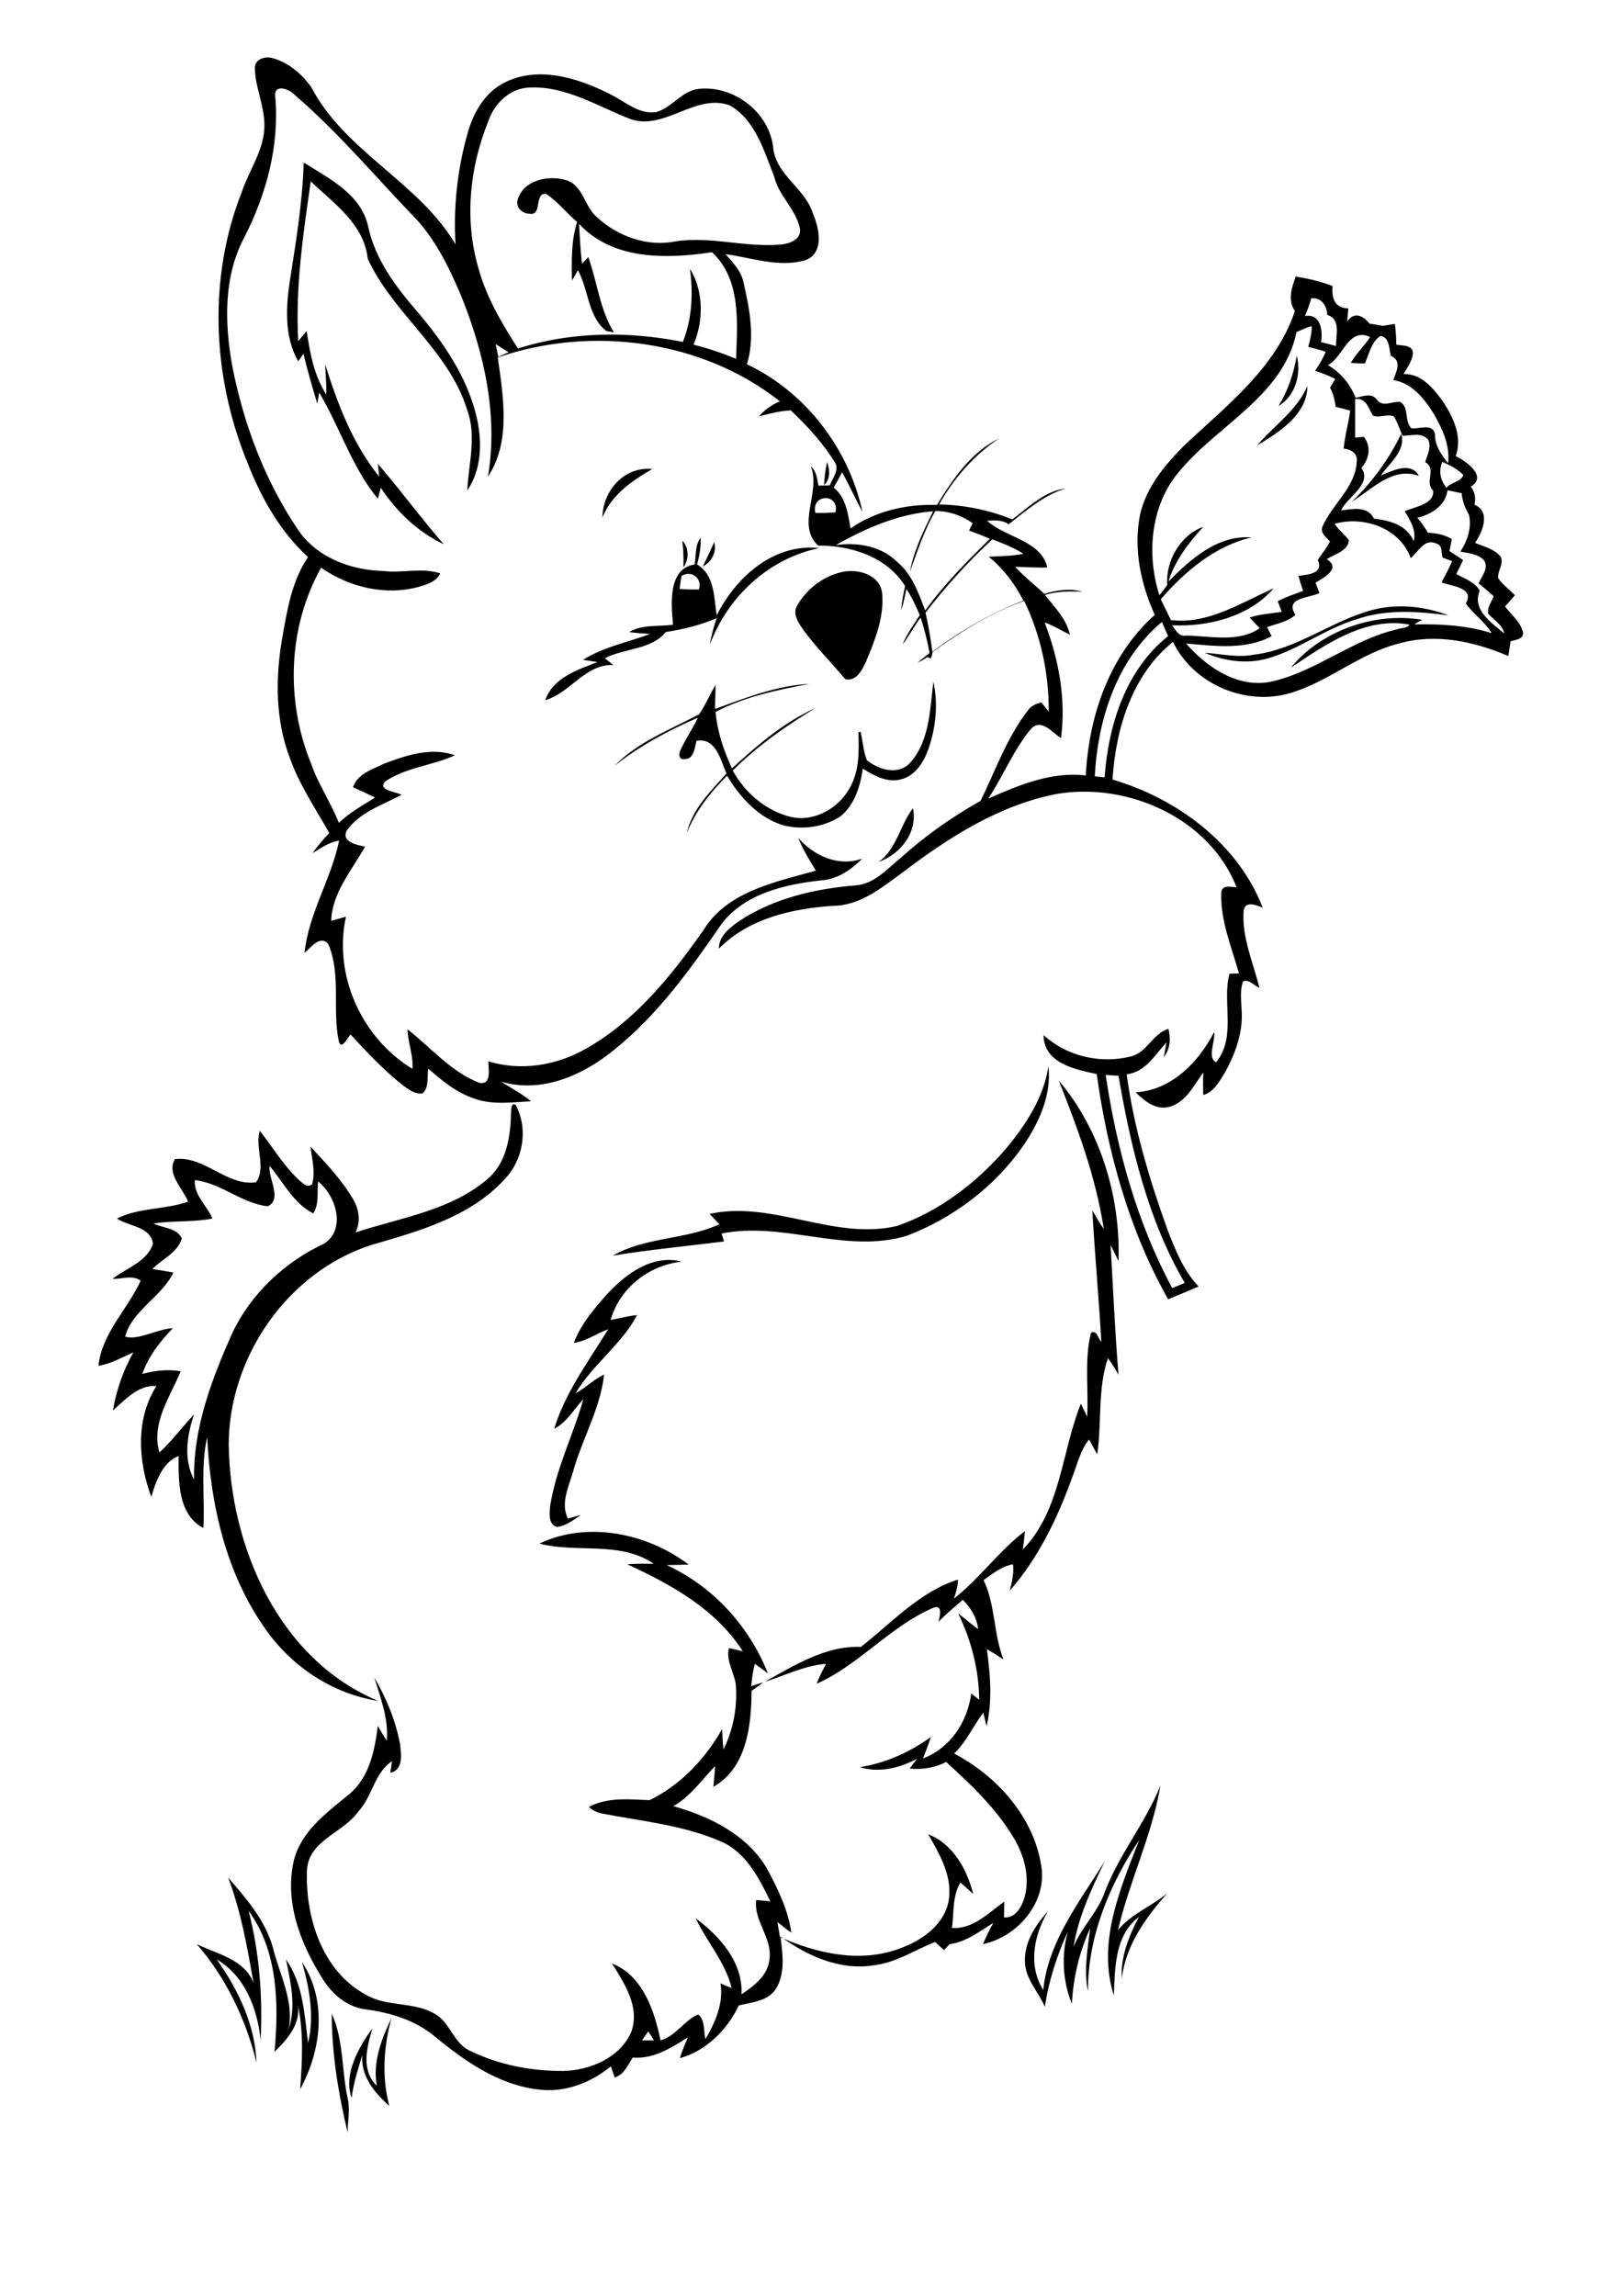 <?xml version="1.0" encoding="utf-8"?>
<!-- Generator: Adobe Illustrator 21.0.2, SVG Export Plug-In . SVG Version: 6.00 Build 0)  -->
<svg version="1.2" baseProfile="tiny" id="Layer_1" xmlns="http://www.w3.org/2000/svg" xmlns:xlink="http://www.w3.org/1999/xlink"
	 x="0px" y="0px" viewBox="0 0 595 842" overflow="scroll" xml:space="preserve">
<g>
	<path d="M138.2,764.9c-1.5-8.6,1.7-17.1,5.4-24.7c-2.9,10.5-3.6,21.5-0.8,32.1c-5.5-4.8-10.5-10.9-9.9-18.7
		c-1.5,5.2-3.3,10.4-3.9,15.8c-3.1-8.6,2.5-18.5,7.6-25.5C134.6,750.7,132.3,759.2,138.2,764.9 M121.7,738.5
		c4.4,9.7,3.6,20.7,5.8,30.9c1,4.1,0.1,8.4,0,12.6C124.1,767.8,121.7,753.1,121.7,738.5 M83.7,688.6c6.6,7.6,13.4,15.4,16.3,25.3
		c2.4,10,7.9,19.6,5.9,30.2c2.8-8.4,0.7-17.2-1-25.5c6.3,9,6.8,20.2,8.1,30.7c2.4-9.9,0.5-20.1-2.2-29.7c9.3,14.1,7.1,32.4-0.7,46.6
		c0.8-10.3,1.3-20.8-0.8-30.9c1,7.1-3.9,12.6-8.6,17.2c1.6-17.5,1.3-36.9-9.5-51.7c4,15.5,5.2,31.6,4.4,47.5
		c-1.1-11.5-5.7-23.6-16.1-29.7c7.9,11.1,14.1,24.1,14.6,37.9c-3.9-15.9-11.1-31-21.9-43.5c7.5,3.7,17.4,5.5,20.8,14.2
		C90.7,714.1,88.4,701,83.7,688.6 M425.7,654.8c-3.1,18.3-11.4,35.1-15.6,53.1c4.8-6,12.3-8.7,18.1-13.6c-7.9,9-15.3,19.1-16.7,31.4
		c-0.5-8,2.6-15.7,6.3-22.7c-8.9,6.7-8.8,18.8-9.2,28.8c-6.2-19.3,2.3-39.1,9.3-57c-10.9,16.4-18.9,35.5-18.8,55.5
		c-1.6-7.7-0.1-15.5,0.8-23.1c-4,8.7-6.2,18.1-6.7,27.7c-3.4-8.4-3.9-17.8-1.5-26.5c-4,8.8-7,18-8.4,27.6c-2.3-5.4-6.9-9.9-7.3-16
		c-0.5-7.3,3.7-13.9,8.4-19c-5.1,8.6-7.4,19.8-1.7,28.8c1.8-17.9,13.5-32.5,22.6-47.3c-4.8,10.1-9.7,20.3-11.5,31.5
		c3-7.4,9.2-13,11.7-20.7C410.8,679.7,420.3,668.3,425.7,654.8 M222.8,474.5c6.9-7.4,16.6-14.6,27.3-11.8
		c-12.1,1.3-22.8,9.7-26.1,21.4c3.3-0.6,6.4-1.5,9.7-1.8c-5.7,10.8-16.3,18.1-22.6,28.7c3.7-2,6.7-5.1,10.5-6.9
		c-1.3,12.1-7.7,23-11.1,34.6c-1.5,5.8-5.1,12.3-2.2,18.2c1.6-0.4,3.2-0.9,4.8-1.3c-2.7,1.8-5.3,3.9-8.6,4.4c-3.5-0.7-2.9-5-2.7-7.6
		c2.1-13.7,8.5-26.1,12.2-39.3c-3.5,3.7-6,8.5-10.7,10.9c4-13.3,12.6-24.7,19.8-36.5c-4.2,1.5-8,4.4-12.6,5
		C213.1,485.6,218,479.9,222.8,474.5 M98.9,427.6c-0.6,4.6,4.8,12.2-0.7,14.8c-9.6-1.1-17.1-8.5-26.7-9.6c-0.6,5.3,4.5,9.4,6.4,14.1
		c-7.1,1.4-14.4,0.7-21.6,1.8c3.5,1.8,8.6,1.5,10.4,5.5c-1.6,5.3-7.2,7.5-10.8,11.2c2.6,0.4,5.1,0.8,7.7,1.3
		c-4.2,8.9-15.2,13.9-17.7,23.5c4.8,1.5,11.7-2.8,17.5-3.1c-4.7,4.9-9,10.4-11.2,16.8c4.6-1.3,9.4-1.8,14.1-1
		c-3.9,9.4-11,19.2-7.8,29.8c4.6-4.3,8.4-9.4,12.7-14c-2.6,7.6-4,16.5,0,24c-0.4-19,6.5-37,14.1-54c6.9-14.4,19.2-25.9,33.6-32.6
		c8.2-5.3,4.3-17.7-2.2-22.8c-0.5,3.9,0.5,8.2-1.8,11.7C107.6,441.3,104,433.6,98.9,427.6 M187.5,407.5c-0.1-0.8,0.3-3.5,1.7-2.2
		c4.7,8.9,2.7,20.2-4.2,27.3c-12.6,13.7-31.2,18.9-48.5,23.9c-30.9,9.8-52.5,41.1-52.6,73.2c0.5,37.6,18.3,78.8,54.8,94.1
		c-16.7-2.6-31.7-12.6-41.3-26.3c-14.5-20.4-20.2-45.7-21.4-70.4c-2.5,10.9-0.8,22.2-1.4,33.3c-9.4-5-9.1-17.1-9.1-26.4
		c-5.7,2.1-8.4,9.3-10,15c-4.8-13-5.9-28.5,1.9-40.7c-6.8-0.4-11.4,5-16,9c1.3-7.5,3.8-14.7,7.5-21.3c-4.2,1.8-8.2,4.2-12.8,4.9
		c1.3-12,10.7-20.7,15.5-31.2c-3-2.3-6.9-0.5-10.3-0.7c5.1-4,12.6-6.2,14.8-12.8c-0.7-6.4-8.9-6.4-13.2-9.3
		c8.1-4.1,17.6-3.2,26.1-6.2c-1.9-4.8-8.1-10.4-4.8-15.6c10.8-1.3,19,10,29.7,8.5c3.9-5.3-0.5-12.7,1.4-18.9
		c4.7,6,8.6,12.6,14.2,17.9c1.4,1.1,3.1,3.3,5,1.7c1.3-4.5-0.1-9.2-0.6-13.8c5.7,6.2,11.6,12.3,15.8,19.6c2.1,3.7,2.6,8.1,0.7,11.9
		c16.7-5.5,35.5-8.1,49-20.1C186.1,425.8,187.3,416.2,187.5,407.5 M235.5,748.3c1.5,0,2.9,0,4.4,0c-0.7-1.1-1.4-2.3-2.1-3.3
		C237.1,746,236.3,747.1,235.5,748.3 M388.4,396.3c15.3,18.1,22.7,42.7,21.9,66.2c-1-2-1.9-4-2.9-5.9c0.9,15.9,1.6,31.7,2.9,47.6
		c-1.2-2.1-2.4-4.2-3.9-6.1c-3.8,11.4-2.2,23.6-3.9,35.3c-1-1.8-2-3.7-3-5.5c-3.2,4-4.3,9.1-6.1,13.7c-5.4,15-12.4,29.7-23,41.8
		c0.8-3.2,1.6-6.4,1.2-9.7c-4.2,0.7-7.5,3.5-10.8,5.8c4.4,9.1,3.6,19.7,7.3,29.1c-2-1.3-4-2.6-6.1-3.8c1.3,9.4,2.1,19-0.1,28.3
		c-0.4-1.7-0.8-3.4-1.2-5c-3.7,4.9-6.2,10.7-10.7,15c15.6,8.2,29,23,31.9,40.8c2.5,13.5-8.5,26.4-21.3,29.1c1.1-2.7,2.4-5.3,3.8-7.8
		c-5.1,3.1-9.9,7-16,7.8c-0.7,0.7-1.4,1.4-2.1,2.2c-1.1-1-2.2-2-3.3-3c-7.5,3-14.5,7.7-22.7,8.6c-12.3,1.9-24.2-3.5-34-10.6
		c0.8,6.4,1.9,13.6-1.8,19.4c-3,4.4-8.8,4.7-13.5,5.9c-4.1,8.8-12.1,16.8-21.6,19.3c0.8-2.6,1.9-5.1,2.9-7.6
		c-6.1,3.9-12.6,8-20.2,7.4c-1.8,2.8-3.2,6.3-6.6,7.3c-0.5-1.4-1-2.8-1.4-4.1c-7.4,6.1-17,9.8-26.7,8.5
		c-14.6-1.7-27.1-10.5-38.1-19.6c-7.2-5.9-16.2-8.6-25.3-9.8c-7.1-0.9-12.6-6-16.1-11.9c-7.8-12.5-13.6-27.8-10.1-42.7
		c2.7-10.8,12.2-17.6,20.3-24.3c7.4-6.1,9.4-16.1,10.5-25.1c1,1.9,2.1,3.7,3.3,5.5c0.7-8-2.3-15.7-4.6-23.2
		c4.4,7.5,7.8,15.7,9.4,24.2c0.5,3.8,1.4,9.6-3.5,10.8c0.2-1.4,0.4-2.9,0.6-4.3c-6.5,4.3-7.2,13-12.4,18.5
		c-5.5,7.9-18.3,10.5-18.8,21.6c-0.6,17.2,5.6,37,21.7,45.6c7.7,4.5,17.4,2.4,25.1,6.9c5.8,3.1,6.9,11,13.2,13.7
		c10.5,5.1,22.4,7.4,34.1,7.3c9.8-0.2,20.9-4.9,24.9-14.4c3.2-9-2.5-17.7-7.1-25c11.3,4.4,15.6,17.4,17.8,28.2
		c5.7-1.6,8.6-7.3,13.8-9.5c2.7,2.1,1.9,6.1,2.7,9c3.6-6.1,6.7-13.2,5.5-20.4c1.3,0.6,2.7,1.1,4.1,1.7c-2.3-9.5-9.1-16.9-13.2-25.6
		c8.8,6.6,17.4,16.1,16.8,27.9c4.7-3.1,9.9-7.1,10.3-13.2c0.9-7.7-5.9-13.8-4.9-21.4c1.7,0.2,3.5,0.3,5.2,0.5
		c-4.2-8.6-9.1-18.3-18.5-22.1c-13.7-5.9-28.7-7.3-43.2-10.1c-1.9-0.3-3.5-1.2-4.9-2.4c6.9-3.7,14.8-2.8,22.3-2.5
		c11.4-5.6,20.4-15.1,26.6-26.1c0.1,2.5,0.2,5,0.5,7.5c3.4-6.9,5-14.7,4.6-22.4c0-5.1-3.9-9.6-2.6-14.8c1.7,0.4,3.4,0.8,5.1,1.2
		c-9.9-15.4-26.2-24.5-42.4-31.9c3.2-0.3,6.4-0.2,9.7-0.2c-12.4-8.5-28.2-3.8-41.9-7.4c17.6-8.4,39.6-3.8,54.7,7.7
		c-2.7,0.1-5.3,0.1-8,0.2c16.9,7.8,30.2,22.3,37.1,39.7c-1.6-1.2-3.2-2.4-4.8-3.5c-0.7,2.7-1.1,5.4-1.3,8.2c1.5-0.5,2.9-1,4.4-1.4
		c-1.4,1.1-2.9,2.1-4.3,3.1c-0.1,12.7-1.7,28.2-14,35.2c0.2-2.5,0.5-5.1,0.6-7.6c-4.9,5.1-9,11.1-15.3,14.7
		c13.3,3.7,27.1,10.5,34.3,22.8c4,7.4,7.8,15.2,9,23.6c-1.8-1.2-3.4-2.6-5.1-3.9c0.3,1.8,0.6,3.7,0.9,5.5c13.5,6,29.3,9.6,43.7,4.3
		c7.9-2.8,16.2-8.3,18.1-17.1c1.8-9-3.1-17.4-7.4-24.9c9,3.4,14.3,13,16.5,21.9c-1.6-1.4-3.1-2.9-4.7-4.2c-3,5-2.3,11.1-3.1,16.7
		c7.9,0.4,13.3-5.5,19.2-9.7c0,1.9-0.1,3.8-0.1,5.8c3.9,0.4,6.2-3.4,7.3-6.6c2.5-7.8,0.2-16.2-4-23c-6.4-10.6-15.5-19.2-24.5-27.4
		c-4.1,2.1-8.8,2.9-13.4,2.4c0.9-1.2,1.8-2.4,2.7-3.6c-6.3,3.4-13.9,5.3-21,3.1c9.5-1.5,18.4-5.5,26.1-11.1
		c-0.9,2.7-1.9,5.3-2.9,7.9c10.1-3.9,16.2-13.3,17.7-23.8c1,0.7,1.9,1.5,2.9,2.3c-0.1-11-2.9-21.8-7.7-31.7c2.4,1.9,4.8,3.9,7.3,5.8
		c-0.4-4.3-2.7-7.8-5.6-10.8c-3,2.6-6.1,5.2-9,8.1c0.7-2.2,1.7-6.8-2.2-5c-15.6,6.8-26.9,20.8-42.4,27.7c0.9-2.6,2.2-4.9,3.4-7.3
		c-7.9,0.6-15,4.3-22.5,6.6c10.8-6,22.6-13.4,35.3-12.8c11.3-8.8,21.6-20.3,35.6-24.7c0,2.4-0.7,4.8-1.5,7
		c9.5-7.4,16.5-17.5,26.1-24.8c-0.2,2.3-0.5,4.5-0.8,6.8c14-14.5,14.2-35.9,21.3-53.5c0.8,1.6,1.6,3.2,2.3,4.8
		c0.6-10.2-1.1-20.7,1.4-30.8c2.2-1.3,2.6,2.2,3.8,3.3c-0.9-16.1-2.4-32.2-3.3-48.2c1.4,2.3,2.6,4.6,4.2,6.8
		C401.9,431.2,395.2,413.6,388.4,396.3 M384.6,391c1.2,10.6-3.5,20.8-9.3,29.3c-10.4,14.9-25.6,26.4-42.6,32.9
		c-22.4,6.8-45.3-5.4-68-0.8c0.3,0.9,0.6,1.9,0.9,2.9c-13.6,1.7-27.2,3-40.8,5.2c12-6.9,26.7-5.8,39.1-11.5
		c-1.2-1.3-2.4-2.5-3.6-3.8c23.2-5.1,45.7,9.9,68.8,4.4c15.6-5.4,29.2-15.9,39.9-28.3C376.3,412.5,382.9,402.5,384.6,391
		 M405.6,394.2c4,27,11.4,54,24.4,78.2c1.5-0.6,3-1.2,4.6-1.9c-13.5-23.1-19.8-49.8-24.3-76C408.7,394.5,407.1,394.3,405.6,394.2
		 M414.6,387.5c6.1-1.3,8.2-8.4,14-10.2c0.9,3.6,0.7,7.4-1.7,10.4c0.3-1.8,0.7-3.6,1-5.4c-4.3,4.6-7.7,10.9-14.6,11.7
		c2.6,19.4,8.3,38.4,14.9,56.8c2.9,7.5,5.9,15.2,11.5,21c-3.7,1.6-7.5,3.2-11.2,4.7c-14.3-25.3-22.2-54-26.2-82.6
		c-8-1.7-19.4-4-19.5-14.3C391.3,387.4,403.6,390.2,414.6,387.5 M322.3,316.1c6.7-4.8,7.8-13.4,12.6-19.7
		C336.7,305.2,330.4,313.3,322.3,316.1 M262.3,260c11.3-4.1,22.7-8.6,34.7-9.2c-11.7,2.2-23.9,4.7-34.5,10.3c0.6,7.2,3,14.2,6,20.7
		c9.3-8.5,19-16.9,30.6-22.1c-10.9,6.6-21.3,13.9-30.3,22.9c4.4,8.1,12.2,14.8,21.3,17c8.7,2,17.8-3.3,21.8-11
		c3.4-6.1,3.2-13.3,3-20.1c0.2,0,0.6-0.1,0.8-0.1c0.8,3.5,1,7.1,2.3,10.4c4.4,3.6,11.7,5.7,16,0.8c7.1-8.1,7.1-19.5,8.4-29.6
		c1.8,8.2,0.9,17-1.9,24.9c-1.7,4.7-4.8,9.6-9.9,10.9c-5.1,1.4-9.9-1.3-14.1-3.9c-0.9,6.4-3,13.3-8.2,17.5c-6,3.9-13.6,5-20.5,3.4
		c-9.3-2.6-16.2-10.2-21.1-18.3c-6.1,6.1-11.6,13-14.8,21.1c2-8.8,8.7-15.4,14.6-21.9c-2.2-4.9-3.8-13.3-11-12
		c-0.7,2.5-0.9,6.8-4.4,6.7c-2.2,0.4-2.2-2.1-1.4-3.5c1.9-4,4.4-7.7,6.3-11.7c-10.8,4.7-21.3,10.3-30.6,17.7
		c8.5-8.8,20.4-13.3,31-18.9c2.4-3.3,3.9-7.3,6.1-10.8C262.5,254.3,262.3,257.2,262.3,260 M503.4,223.7c9.2-2.4,19.1-1.4,28,2
		c-11.3-1.5-23-2.4-34,1.5c-11.3,3.4-20.8,10.9-32.1,14.2c-7.8,2.3-16.1,1.1-23.4-2c6,0.4,12.1,1.9,18.1,0.7
		C475.7,238.2,488.4,227.7,503.4,223.7 M308.4,209.9c5.8-1.6,14.5,0.7,15.2,7.7c0.8,8.7-2.6,17.1-5.9,25c-1.4,3-3.5,7.4-7.6,6.5
		c-5-5.9-10.4-11.4-15-17.5c-1.9-2.8-4.8-6.4-2.5-9.8C296,216,301.8,211.5,308.4,209.9 M257.8,207.8c1.4-3,2.9-6,4.2-9
		C263,202.4,261.1,206,257.8,207.8 M250.3,198.3c2.5,2.6,2.5,6.9,0.4,9.8C250.8,204.8,250.7,201.5,250.3,198.3 M250,211.2
		c-0.3,1.6-0.5,3.2-0.7,4.8c2.4,0.2,4.8,0.2,7.1,0.2C257.7,212.1,253.7,209,250,211.2 M254.8,207c0.6-3.3,0.1-7,2.2-9.8
		c0.2,3.3-0.4,6.6-1.3,9.8c6.5,3.8,6.2,12.2,7.2,18.7c7-14,20.9-26.5,37.6-24.7c-18.6,3.9-33.5,17.8-40.1,35.4
		c0.5-3.3,1.4-6.5,2.5-9.7c-6,2.6-12.3,4.1-18.7,5.1c-5.1,6.5-15.2,5.9-22.3,9.6c1,0.8,2,1.6,3.1,2.5c-10.4-0.4-15.7,10.2-25,12.9
		c2.9-8.3,11.8-11.1,19.2-14c-1.3-0.2-4-0.6-5.3-0.8c7.5-4.8,16.4-6.4,24.6-9.5c-2.6-0.2-5.2-0.3-7.7-0.7c4.8-2.9,10.8-1.9,16.1-2.7
		C246.2,221.7,244.9,208.6,254.8,207 M221,189.8c0.1-9.9,8-18.8,18.3-17.8C231.9,176.3,224.3,181.4,221,189.8 M303.4,169.4
		c1,2.7,1.3,6.4-1.1,8.5C302.4,175.1,302.8,172.2,303.4,169.4 M495.9,184c7.5-7.2,13.6-15.6,18.1-24.9c1.9,6-4.3,10.8-7.5,15.3
		c4.2-1.7,11-5.3,14,0.1C510.8,171.1,503.4,179.4,495.9,184 M461.1,163.4c6.2-7.3,14.6-12.8,18.5-21.8
		C479.5,152.1,469.1,158.6,461.1,163.4 M469,148.9c3.5-5.7,5.6-12,6.7-18.5C477.4,137.2,475.2,145.2,469,148.9 M111.4,59.6
		c9.4,5.9,21.3,11.8,23.7,23.7c2.6,11.9,10.1,21.9,17.9,30.9c9.7,11.4,18.5,24.2,21.9,39c2,8.9,1.8,19-3.5,26.7
		c0.5-9.8,3.5-19.9,0-29.5c-6.7-21.9-27.2-35.3-36.5-55.5c-1.3-12.7-12.5-20.3-20.9-28.4c-2.8,19.4-5.7,39-4.6,58.6
		c1-1.2,2.1-2.5,3.1-3.7c1.2,8,2.7,16.4,7.2,23.3c0.1-3.7-0.3-7.4-0.4-11.1c4.5,14.5,10.1,29.2,19.8,41.2c-0.1-1.2-0.4-3.5-0.5-4.7
		c8.3,9.6,15.8,19.9,24.2,29.5c-9.6-4.5-17.3-12-23.1-20.7c-0.3,1-0.8,3-1.1,4c-9.5-11.5-13.9-26.2-21.5-38.9
		c-0.2,1-0.5,3.1-0.7,4.1c-1.8-6.1-3.6-12.2-5.1-18.4c-0.6,0.9-1.2,1.9-1.9,2.8c-5.3-9.2-4.5-20.5-2.9-30.6
		C108.7,87.8,111,73.8,111.4,59.6 M401.6,284.7c0.9,0.1,2.7,0.3,3.6,0.4c1.4-19.2,7.7-39.4,23.3-51.8c-0.8-1.7-1.5-3.5-2.3-5.2
		C409.7,242,402.7,263.7,401.6,284.7 M364,197.8c-8.9,8.3-17.1,17.3-24.5,26.9c1.1,4.7,1.9,9.5,2.5,14.3
		c10.3-7.6,21.4-14.1,33.4-18.7c-3.1-6.2-7.3-11.7-12.7-16.1c4.2-0.3,8.5-0.2,12.7-1.1C371.9,200.8,367.9,199.3,364,197.8
		 M489.6,192.1c1.4,2.3,3.6,3.8,5.2,6c-0.2,4-5.3,5.1-8.1,7c5.4,3.3-1,6.7-4.1,8.6c0.5,1.3,0.9,2.5,1.4,3.8c-3.8,1.9-12.9,1.6-8.8,8
		c-2.9,2.6-6.8,3.2-10.4,4.5c0.5,1.1,1.1,2.2,1.7,3.3c-9.5,5.2-21.1,3.6-31.4,2.7c7.6,8.8,19.1,16.5,31.2,14
		c16.5-3.7,29.7-15.4,46.2-19.2c1.5-0.6,3.6-0.3,4.6-1.7c-16.1-3.1-30.8,7.2-43.6,15.8c11.2-13.7,30.8-20.5,48.2-17.6
		c-0.7,0.4-2.2,1.2-2.9,1.7c9.5-0.2,19.2,0.3,28.4,3.2c-2.5-4.2-6.7-6.9-9.5-10.9c3.4-5.8-5.2-6.3-8.9-7.7c1.4-2.6,2.7-5.1,3.9-7.8
		c-1.2-0.4-2.3-0.9-3.5-1.3c-0.6-1.7,0.1-4.5-2.2-5.1c-4.3-2.2-6.7,2.9-9.5,5.3C513.5,193.6,500.2,189.1,489.6,192.1 M306.6,199.9
		c7.8-1.1,16.5,0.3,22.3,6c5.6,4.5,8,11.5,10.5,18c6.9-9.6,15.3-18,23.7-26.3c-2.5-1.1-5.1-2.1-7.6-3c0.4-0.9,0.8-1.8,1.3-2.7
		c-4-2.9-8.8-4.5-13.7-4.5c-4,7-6.6,14.7-9.3,22.3c1.4-7.8,5-15.1,8.5-22.2C329.5,188.5,317.6,193.7,306.6,199.9 M299.1,188.1
		c2.5,0.1,4.9,0,7.4-0.2C308,180.8,297.5,181,299.1,188.1 M531,179.8c-0.7,5.6-6,8.9-11.1,10.1c1.5,1.7,2.8,3.5,3.9,5.5
		c3.1,0.1,6.1,0.7,8.8,2.3c-0.3,1.5-0.6,3-0.9,4.4c1.7,1.1,3.4,2.2,5,3.3c-0.8,1.7-1.6,3.4-2.5,5.1c3,1.7,6.8,2.9,8.6,6.1
		c-2.9,7.1,4.3,11.8,9,15.7c-0.7-3.3-3.9-4.9-5.9-7.3c-0.4-2.3,1.3-4.3,2-6.4c-1.8-1.6-3.7-3.1-5.5-4.7c1.2-2.6,3.8-5.5,2-8.4
		c-2.2-2.4-5.7-2.6-8.7-3.2c2.6-3.9,4.2-8.7,3.2-13.4c-1.4-2.5-2.5-5.1-2.7-8C534.5,180.5,532.8,180.2,531,179.8 M529.1,169.4
		c-1.5,3.4-0.7,6.7,1.5,9.5c1.7-2.1,5.3-2.1,6.2-4.7C534.7,172,531.8,170.6,529.1,169.4 M497.1,146.3c0,4.7,0,9.5,0,14.2
		c0.8-0.1,2.4-0.2,3.2-0.3c2.8,3.6,2,8.1-0.9,11.4c4.1,5.9-5.1,10.6-7.5,15.6c4.2-0.5,9.8-1.8,12.1,3c5.9,0.7,12,2.3,14.6,8.3
		c1-4.1-1.3-7.7-3.3-11c3.6-1.7,11-2.5,10.4-7.6c-3.3-3.1,1.5-8-2.9-10.4c0.8-2.7,2.5-5.7,1-8.4c-2.4-2.6-6.2-1.3-9.3-1.3
		c-1.1-2.4-1.8-4.9-3.2-7.1c-2.4-1-5.3,0.7-7.7-0.3C502,149.6,501.1,145.9,497.1,146.3 M181.8,126.2c0.3,1.6,0.7,3.1,1,4.7
		c1.3-0.6,2.5-1.2,3.8-1.7C185,128.2,183.4,127.2,181.8,126.2 M487.1,133.9c4.7,2.7,8.2,7,10.2,12c2.6-0.5,5.9-2,7.8,0.7
		c2.1,2.9,5.6,0.5,8.5,0.8c3.5,1.9,1.4,7.2,4.2,9.7c2.9,0.3,7.7-2,8.6,2.1c-0.1,4.2,2.3,7.5,4.8,10.7c0.8-6.5-2.1-12.7-5.3-18.2
		c-3.4-5.5-8-11.3-14.8-12.3c1.1-3.2,3.3-7.1-0.9-8.9c-0.7-2.6-0.4-6.8-3.8-7.3c-3.3,2.1-4.2,6.6-5.7,10.1c-1.7,0-3.5-0.1-5.2-0.2
		c2-3.5,5-6.2,7.1-9.5C494.6,119.9,492.8,131,487.1,133.9 M475.6,121.8c-4.8,23.2-28.3,33.7-42.4,50.4
		c-11.1,12.4-12.8,30.7-7.9,46.1c1-1.3,2-2.5,2.9-3.8c-0.7-8.7,4.8-18.3,13.2-21.3c-5.4,5.9-10.4,12.4-12.8,20.1
		c8.1-8.2,18.1-17.2,30.5-16.2c-13.4,3.1-24.5,12.5-33.3,22.7c1.2,2.5,2.5,5,3.7,7.6c13.7,1.7,25.7-6.4,37.7-11.6
		c-8.9,10.3-24,14.2-37.3,13.5c1.4,1.7,2.5,4.3,5.2,3.8c8.9,0.1,19.1,2.7,27-2.7c-1.2-1.3-2.5-2.6-3.7-3.9c3.8-1.3,7.9-1.5,11.8-2.1
		c-0.5-1.3-1-2.6-1.5-3.9c3-1.6,6.2-2.6,9.3-3.8c-0.6-1.8-1.2-3.7-1.7-5.5c3.6-0.5,9.4-0.8,7.1-5.9c1.6-2.2,3.2-4.4,4.5-6.7
		c-1.3-1.6-3.7-3-2.8-5.4c3.5-8.3,12.2-14.4,12.6-24c0.4-3-2.2-4.4-4.8-4.7c0.4-4.7,1.8-9.2,2.4-13.9c-1.8-0.5-3.6-1-5.3-1.4
		c-0.4-2.4-0.9-4.9-2.1-7c0.6-1.1,1.3-2.1,1.9-3.2c-2.4-1.3-4.9-2.2-7.4-3c1.5-2.2,2.9-4.5,3.9-7c-2.1-0.7-4.3-1.3-6.4-1.8
		c0.7-2.5,1.3-5,1.3-7.6C479.2,120.1,477.4,121,475.6,121.8 M481,109.4c-0.6,2.2-1.4,4.4-2.3,6.5c5.8-1,6.6,5.4,5.9,9.6
		c1.8,0.4,3.7,0.9,5.5,1.4c-0.1-3.9,1.9-9.8-3.2-11.4C486.7,112.3,484.9,109,481,109.4 M179.2,44.3c-6.9,16.9-8.9,36-3.8,53.7
		c2.9,10.8,8.6,20.5,14.6,29.8c19.5-6.2,40.5-6.4,60.5-2.4c3.4-8.6,3.8-17.8,2.6-26.8c5.1,8.2,5,19.2,1.3,27.8
		c5.3,1.3,10.5,3.1,15.6,5.2c0.5-13.3,1.9-29.1-8.8-39.1c-16.7,2.5-36.3,3-48.8-10.4c0.3,4.9,0.5,9.7,1.1,14.6
		c0.8-0.8,1.6-1.6,2.3-2.4c3.3,9.1,4.2,19.2,9.4,27.6c-0.7-0.1-2.1-0.4-2.8-0.5c-6.9-5.5-6.4-15.1-10.4-22.3
		c-0.7,1.3-1.4,2.5-2.2,3.8c-0.1-7.2-0.3-14.6,1.9-21.5c-3.9-3.3-7.1-7.5-11.4-10.3c-4.4-0.5-1.3,8.1-6,7.3c-2.9,0-5.4-2.6-4.3-5.5
		c2.3-6.9,11.1-8.7,17.4-6.9c6.4,1.7,6.9,9.5,11.3,13.4c7.6,7.2,18.8,11.3,29.2,9.1c12.8-1.9,25.5,2.3,38.3,1.2
		c3.1-0.2,7.6-1.7,7.3-5.5c-1.3-7.3-7.8-12.2-9.5-19.4c-3.7-9.4-6.9-20.7-16.2-26.1c-12.4-4.7-23.8,9.1-36.2,5.1
		c-12.1-4.6-23.8-12.3-37.3-11.7C187.2,32.3,181.4,37.8,179.2,44.3 M93.5,25.3c-0.3-3.7,3.9-4.9,6.8-3.9c5.7,1.7,10.5,5.8,13.9,10.6
		c12.4,23.7,39.4,34.8,52.9,57.6c-0.8-13.4,0.6-26.9,4.2-39.9c1.9-7.3,5.7-14.6,12.3-18.6c12.7-7.5,28.3-2.7,40.5,3.6
		c5.3,2.6,10.3,7.4,16.7,6.4c5.8-1.7,9.3-7.8,15.5-8.5c12.7-1.4,25.7,8.4,27.3,21.2c0.8,10.3,11.7,15.1,14.6,24.5
		c2.3,5.3,4.3,14.5-2.7,17.1c-9.7,2.9-19.7-0.9-29.4-2.2c2.8,3.1,5.9,6.3,6.7,10.6c2.2,9.7,4.2,20,1.2,29.8
		c21.6,10.2,37.4,31,42.4,54.2c-2.6-4.8-4.8-9.8-7.5-14.6c-1,1.9-2,3.8-3.1,5.6c4.5,3.6,5.3,9.6,6.2,15c9.2-6.4,20.6-9,31.7-8.6
		c5.8-9.5,12.5-19.4,22.8-24.4c-9.2,6.1-16.6,14.6-22,24.2c9.2,0.2,18.3,2,26.8,5.5c6-4.5,11.9-10.4,19.7-11.4
		c-8.1,2.5-14.5,8.1-21,13.2c-2.3-1.7-5.2-1.5-7.9-1.3c6.8,6.2,19.8,7.2,22.1,17.1c-3.9,0.2-7.8-0.2-11.8-0.2
		c3.3,3.6,7.2,6.6,10.7,9.9c4.5-1.4,9.4-2.1,14-0.8c-4.6-0.2-9.3-0.2-13.8,1.2c3.6,4.5,7.9,8.8,9.2,14.6c-3.1-1.5-6-3.4-9.3-4.5
		c5.2,13.4,7.9,28.1,6,42.4c-3.2-2-7.1-7.3-10.9-3.5c-6.5,7.7-10.2,17.3-15.8,25.7c11.3-5,23.2-10,35.8-8.5
		c1.1-21.8,8.7-44.1,25.3-58.9c-5.1-11.3-7.8-23.9-5.5-36.2c2.1-10.3,9.1-18.7,16.4-26c15.4-14.5,33.5-28.3,40.5-49.2
		c-2.7-4.1-1.2-8.4,0.3-12.7c4.6,0.8,9.2,1.8,13.5,3.5c-0.3,4.4,0.7,8.1,5.8,8.2c-0.1,1.6-0.3,3.2-0.4,4.8c2.5-3.7,5.8-2.2,8.2,0.8
		c1.6,0.2,3.2,0.5,4.8,0.8c1.5-0.2,3-0.5,4.5-0.7c0.3,2.5,0.5,5.1,0.5,7.6c2.2,0.4,6.1,0,6.1,3.2c-0.3,2.8-2,5.2-3.5,7.6
		c6.4-0.3,10.8,5,14.2,9.6c4,5.9,7.6,13.3,5,20.5c3.8,1.8,11.8,7.4,5.5,11.2c1.6,1.9,1.9,4.2,1.4,6.6c6.1,2.6,2.9,10,0.2,14
		c3.3,1.4,7.1,2.2,9.4,5.1c1.3,2.6-1.3,5.2-0.9,7.9c1.7,2.4,4.1,4.1,6.1,6.2c-1.2,1.4-2.4,2.8-3.6,4.1c2.3,3.1,5.7,5.7,6.6,9.5
		c0.3,2.6-2.8,2.7-4.6,3.3c-0.2,1.8-0.5,3.6-0.8,5.4c-12.4-5.3-26.4-8.4-39.7-4.7c-14.7,3.5-26.3,14.3-40.7,18.4
		c-16.3,4.6-35.2-3.5-42.6-18.9c-15.1,12.1-21,31.9-22.2,50.5c23.6,6.9,46.1,23.5,55.1,47c-2.4-1-6.5-2.7-7,1.2
		c-0.7,9.7,3.5,18.9,5.8,28.2c-2-0.8-3.7-3.3-6-2.4c-1.3,3.6-0.6,7.5-0.5,11.2c0.4,7.7-2.3,15.1-5.9,21.8c-2.1,3.4-4.1,7.5-8.2,8.7
		c-0.1-2.8-0.1-5.5,0-8.3c-3.5,4.8-6.4,11.1-12.7,12.7c-4.8,1.1-8.9-2.2-12.1-5.4c13.2-0.8,23-11,28.8-22.1
		c0.5,3.3-2.7,9.4,0.7,11.1c7.6-9.4,2.1-21.9,4.9-32.5c0.9,0,2.6-0.1,3.5-0.1c-2.7-9.6-6.8-19.2-6.5-29.3c-0.1-3.4,3.5-2.4,5.6-2.3
		c-9.9-25.4-40.1-38.7-66.1-34.2c-21,4.1-39.5,15.9-56.3,28.7c-7.6,5.5-15.5,12.2-25.5,12.3c-15.1,1-31,4.6-42,15.7
		c0-4.7,4.1-7.7,7.6-10.2c12.6-8.3,27.8-11.8,42.7-13c6.6-0.5,11.3-5.9,16.1-9.8c9-8.2,19-15.2,29.6-21.2
		c5.5-11.2,9.7-23.3,17.4-33.2c1.1-1.7,3-2.4,4.9-2.9c0.9,1.1,1.8,2.3,2.7,3.4c0.1-14-2.9-28-9-40.6c-12.2,4.3-23.2,11.2-33.6,18.7
		c-0.1,0.6-0.4,1.8-0.6,2.4c-0.3-0.1-1-0.4-1.3-0.5c-1.2,0.8-2.4,1.5-3.6,2.1c1.4-1.3,2.9-2.5,4.4-3.6c-0.8-4.4-1.9-8.8-3.3-13
		c-2.4,3.2-4.2,6.7-6.6,9.9c1.5-3.9,4.1-7.3,6.3-10.8c-1.4-3.3-2.9-6.6-4.9-9.6c-0.6,2.6-1,5.2-1.9,7.7c0.2-3,0.8-5.9,1.4-8.8
		c-6.7-10.7-19.8-14.9-31.9-14.8c-8.2-7.8,1.2-19.7-2.7-29.1c2.1,1.8,2.4,4.6,2.8,7.1c1.4,0,2.8-0.1,4.2-0.1c0.9-2.6,3.5-5.4,2-8.2
		c-4.4-7.2-10.2-13.5-16.3-19.3c-4,0.2-7.9,1.2-11.7,2.2c2.1-2.4,4.7-4.3,7.7-5.5c-28.6-22.6-69.3-27.9-103.5-16.1
		c2,14.3,4.9,30.9-3.6,43.7c3.8-22.4-1.4-45.4-9.8-66.2c-4.6-10.9-9.9-21.8-18.4-30.2C137,64,123.8,48.3,108.2,34.9
		c-2.1-2.4-8-4.4-7.2,0.8c1.5,17.8-3.3,35.6-11.4,51.4c-7.6,14.2-7.2,31.2-4.5,46.6c4.1,21.4,11.9,42.3,24.1,60.4
		c6.8,10.3,19.4,15,31.3,15.3c7,0.9,14.3-1.4,21,0.9c-1.4,3-4.8,4-7.8,4.9c-12.2,3.4-25.6,0.2-35.9-7c-12.2,21.7-13.1,48.8-3.7,71.8
		c2.6,7.6,7.3,14.3,10.2,21.8c3.9-3.8,8.7-6.4,13.3-9.3c-2.7-1.3-5.4-2.6-8.1-3.8c1.6-4.9,7.1-6.5,11.3-8.6
		c8.2-3.1,17.4-6.2,26.1-3.1c-8.3,3.8-18,4.4-25.6,9.6c-3,3.3,4,3.7,6,4.9c-7,3.7-15.4,6.4-20.1,13.1c-2.1,4.2,3.8,5.3,6.7,5.9
		c-4.8,8.7-12.1,16.9-12.4,27.2c1.8-0.5,3.6-1,5.4-1.5c-4.7,21.5,5.8,44.5,24.4,55.8c0.4-4.9-1.7-9.6-1.8-14.5
		c8.6,6.7,15.9,15.6,26.3,19.6c4.6,1,3.4-5.2,3.3-7.9c12.1,3.8,25.4,1.5,36.2-4.8c17.9-10.2,31-26.6,42.7-43.2
		c8.7-14.3,26.4-17.7,41.3-21.9c-2.4-3.9-4.8-7.8-6.5-12c5.8,6.6,14.8,10.7,23.5,7.6c-4.2,4.2-9.3,7.7-15.4,8
		c-13.1,1.5-27.6,4.8-36.1,15.8c-11.5,16.7-23.5,33.5-39.5,46.3c-11.3,9.3-26.6,16.1-41.4,11.7c3.6,2.4,7.6,4.4,10.9,7.2
		c-6.8,0.3-13.9,1.4-20.5-0.9c-6.6-2.1-12.1-6.6-17.2-11.1c-0.5,3,0.4,6.9-2.1,9.1c-2.9,0.4-5.3-1.6-7.5-3.2
		c-6.9-5.5-13-12-18.9-18.4c-1.1,1.1-3.4,6-4.3,2.5c-2.5-11.6,0.9-24.3-3.8-35.5c-2.8-3.9-6.6,1.2-8.8,3.1
		c1.5-14.5,9.8-27.1,12.7-41.2c-3.7,0.5-6.7,2.8-9.8,4.6c1.9-2.6,4-5.1,6.2-7.4c-5.1-9-11-17.7-14.5-27.6
		c-5.3-13.9-5.3-29.2-2.8-43.7c1.8-10.3,3.5-21.1,9.5-29.9c-10.3-9.4-17.3-21.9-22.3-34.8c-12.8-31.3-14.5-67.5-2-99.1
		c2.7-8.1,8.3-15.5,8.3-24.4C97,38.8,93.7,32.3,93.5,25.3"/>
</g>
</svg>

